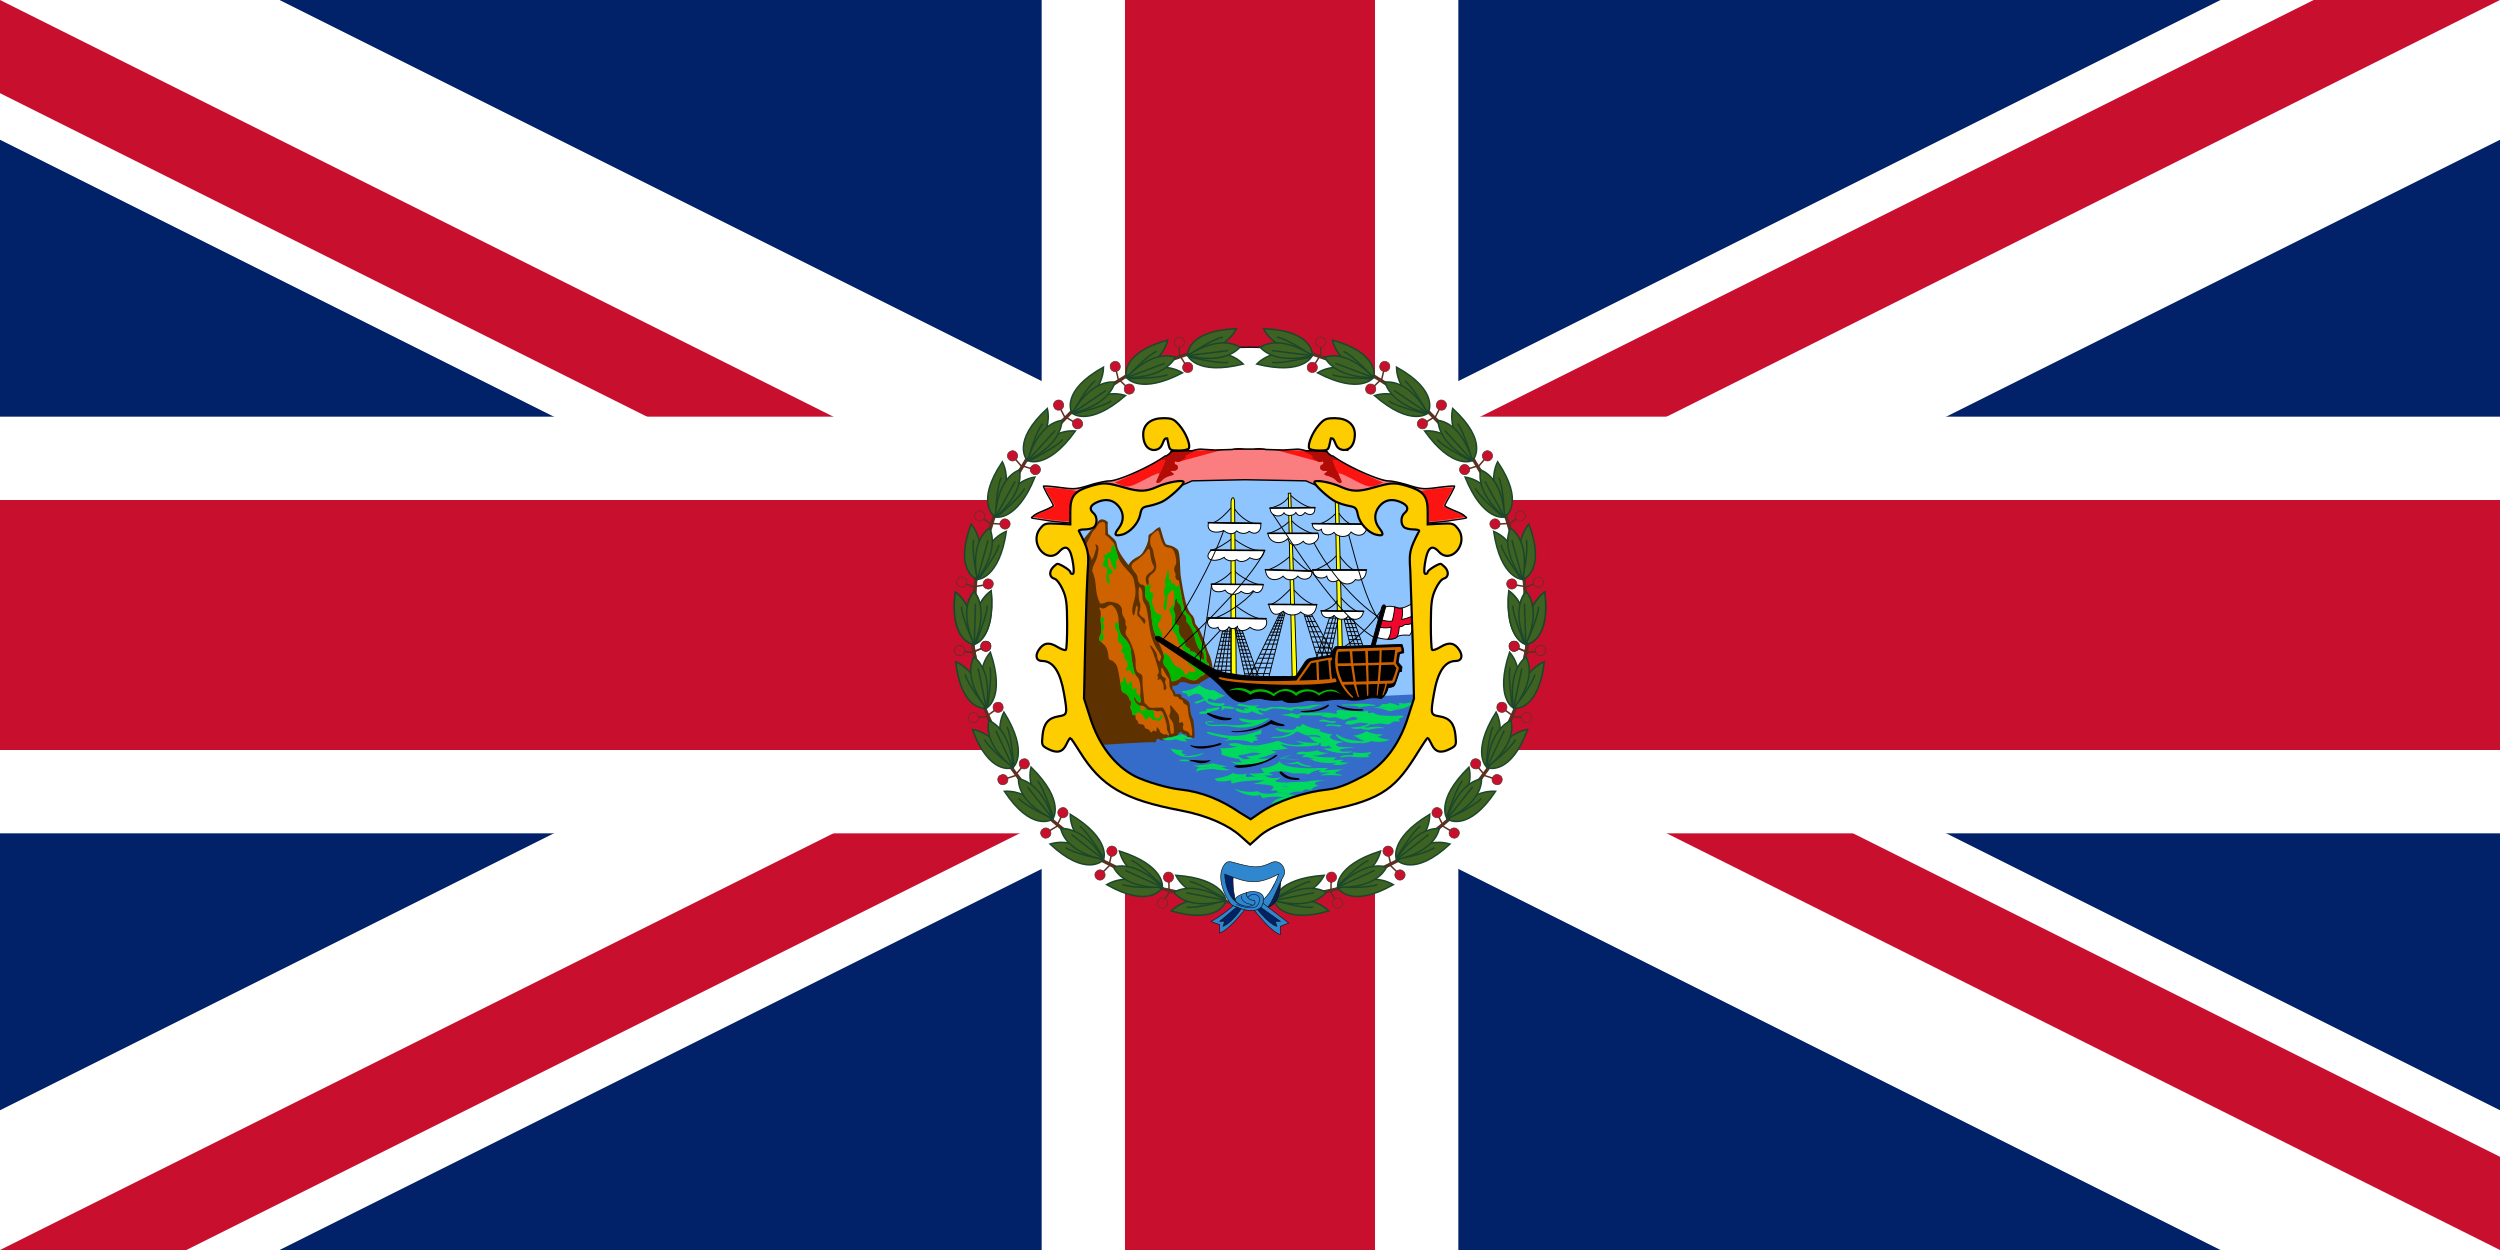 <svg xmlns="http://www.w3.org/2000/svg" width="1200px" height="600px" viewBox="0 0 1485 742.5" xmlns:xlink="http://www.w3.org/1999/xlink"><rect x="0" y="0" width="1485" height="742.5" fill="#333333" stroke="none"/><title>Flag of the Governor of Saint Helena (1874–1985)</title>
 <defs>
 <style type="text/css">
 <![CDATA[
 .str4 {stroke:#131516;stroke-width:0.4}
 .str5 {stroke:#012169;stroke-width:0.4;stroke-linecap:round}
 .str2 {stroke:#5c3021;stroke-width:0.4}
 .str0 {stroke:#131516;stroke-width:0.9}
 .str3 {stroke:#1a472b;stroke-width:0.9}
 .str6 {stroke:#5c3021;stroke-width:0.9}
 .fil6 {fill:none}
 .fil7 {fill:#2e87cf}
 .fil8 {fill:#012169}
 .fil5 {fill:#3d6221}
 .fil3 {fill:#5c3021}
 .fil4 {fill:#c8102e}
 .fil1 {fill:#f7e017}
 .fil2 {fill:white}
 ]]>
 </style>
 <clipPath id="t">
 <path d="M30,15 h30 v15 z v15 h-30 z h-30 v-15 z v-15 h30 z"/>
 </clipPath>
 </defs>
<g transform="scale(24.75)">
<path d="M0,0 v30 h60 v-30 z" fill="#012169"/>
<path d="M0,0 L60,30 M60,0 L0,30" stroke="#fff" stroke-width="6"/>
<path d="M0,0 L60,30 M60,0 L0,30" clip-path="url(#t)" stroke="#c8102e" stroke-width="4"/>
<path d="M30,0 v30 M0,15 h60" stroke="#fff" stroke-width="10"/>
<path d="M30,0 v30 M0,15 h60" stroke="#c8102e" stroke-width="6"/>
</g>
<g transform="translate(142.5,71.25)">
<circle class="fil2 str0" cx="600" cy="300" r="165"/>
<g id="3">
<g id="2">
<g id="list">
<polygon class="fil3" points="657,147 658,145 631,136 631,138"/>
<path class="fil6 str6" d="M636,149 L641,141"/>
<path class="fil6 str6" d="M642,133 L642,141"/>
<circle class="fil4 str2" cx="637" cy="147" r="3"/>
<circle class="fil4 str2" cx="642" cy="132" r="3"/>
<path class="fil5 str3" d="M608 124c29,1 29,15 29,15 0,0 -21,0 -29,-15z"/>
<path class="fil6 str3" d="M616 129c6,1 20,10 20,11"/>
<path class="fil5 str3" d="M604 145c28,7 33,-5 33,-5 0,0 -21,-7 -33,5z"/>
<path class="fil6 str3" d="M613 144c6,1 21,-3 23,-3"/>
<path class="fil5 str3" d="M637 140c0,0 -18,-13 -31,-5 10,11 31,5 31,5z"/>
<path class="fil6 str3" d="M637 140 L613,137"/>
</g>
<use xlink:href="#list" transform="rotate(13.5, 600, 300)"/>
<use xlink:href="#list" transform="rotate(27, 600, 300)"/>
<use xlink:href="#list" transform="rotate(40.5, 600, 300)"/>
<use xlink:href="#list" transform="rotate(54, 600, 300)"/>
<use xlink:href="#list" transform="rotate(67.5, 600, 300)"/>
<use xlink:href="#list" transform="rotate(81, 600, 300)"/>
</g>
<use xlink:href="#2" transform="rotate(81, 600, 300)"/>
</g>
<use xlink:href="#3" transform="scale(-1, 1) translate(-1200)"/>
<rect class="fil2" x="588" y="448" width="26" height="16"/>
<style><![CDATA[.P{fill:#00d860}]]></style><g transform="matrix(1.16 0 0 1.16 544.103 -258.046)"><g transform="matrix(3.728 0 0 3.828 -1221.704 -2081.119)"><path d="M363.24 650.89c2.02 30.65 2.07 36.64-22.46 43.7-21.9-8.68-26.05 1.34-24.02-42.89l23.24-3.64 23.24 2.83h0 0z" fill="#8fc5ff"/><path d="M340.92 695.54c16.42-2.72 26.03-12.8 22.84-16.95l-5.04.23c-.54-.03-21-2.09-23.43-2.98-2.11-.78-10.15.65-13.9 2-11.01 5.66 2.75 13.43 19.53 17.7h0 0z" fill="#366cc9"/><path d="M319.58 685.45c.33-.1 7.47-.49 7.72-.45.3.05.35.08.46-.24.1-.32.35-.24.54-.08s.67.08.86-.19.24-.24.44-.05c.19.19.27.13.46.08s.51-.27.67-.56c.17-.29.4-.4.54-.24s.27.24.46.22.24.17.22.4c-.03.24.08.3.54-.08.4.4.54.24.54-.19 0-.44-.1-2.02-.27-2.24s-.32-.84-.35-1.32c-.05-.91-.05-.96-1.16-1.53 0-.32-.08-.46-.86-.4.03-.1-.1-.44-.27-.57s-.19-.19-.1-.56c.32.03.67-.03.86-.3s.81-.22 1.18-.05.86.19 1.59.08c.27-.22.73-.46 1.21-.73s.62-.37.64-.76c.07-.96-.27-2.07-.54-2.58s-.35-1.16-.73-1.97c-.41-.88-.4-1.11-.86-1.65-.12-.15-.27-.27-.3-.56-.03-.3-.13-.7-.46-.99-.82-.75-1.13-3.15-1.45-4.93-.19-1.02-.05-3.42-.49-3.79-.73-.59-1.08-.49-1.56-.67-.35-.49-.51-1.45-.83-2.31-.51.08-.86.62-1.21.81s-.4.19-.4.67-.27 1.16-.76 1.91c-.49.76-1.3.54-1.97 1.67-1.48-1.8-1.51-2.31-1.62-2.83-.1-.51-.35-.62-1.18-1.35 0-.22-.1-1.08-.03-1.56-.62-.51-1.08-.44-1.38-.05-.3.37-.51.94-.97 1.16-.28.35-1.1 1.23-1.78 2.28.61 9.36-3.76 19.06 2.6 26.5h0 0 0z" fill="#5d3100"/><g fill="#cf6200"><path d="M318.09 659.08c.27.44.76 1.17.81 1.57.19-.39.34-.56.37-.81s.32-.71.22-.97-.19-.46.1-.27c.3.19.24.52.18.99-.18 1.32-.73 1.59-.81 2.48.8 1.88.21 2.55 1.07 4.37.13.08.5-.06.6-.03.46-.32.8-.21 1.44-.07.64.13.99.59.99.99s0 .51.13.76.4.62.35.89.05.42.13.56-.03.44-.1.62c-.07.19-.05.44.27.84s1.08 2.1 1.08 3.1.05 1.45.46 1.65c.4.19.54.35.49.78-.05.42.19 2.66.24 3.02.05.35.19.27.35.46s.27.4.81.4 1.06-.07 1.41-.02c.49.67.78 1.59.89 2.16s.1 1.34.29 1.34.37.03.32-.67-.1-.81-.35-1.16c-.24-.35-.37-.51-.24-.73s.17-.57.1-.84-.13-.67.32-.13l.73.86c.13.19.19.54.17.86-.03.32.02.46.22.29.19-.17.44.1.32.46s.03.57.35.67.46.19.54.44.35.35.35-.13-.19-1.51-.32-1.83-.24-1.03-.27-1.43-.1-.51-.3-.59-.35-.22-.37-.4c-.02-.19-.19-.26-.31-.26s-.23-.09-.3-.23-.13-.15-.27-.17c-.13-.02-.35.07-.41-.15s-.17-.53-.3-.7c-.13-.18-.26-.23-.27-.83-.01-.61-.03-.68-.22-.9s-.51-.78-.64-1.03c-.13-.24-.27-.49-.27.03 0 .51 0 .78.32.96.32.19.4.19.27.46s0 .46.05.64c.05.19.17.37 0 .56s-.32.13-.3-.17c.03-.3-.08-.64-.22-.89-.13-.24-.24-.4-.4-.27-.17.13-.3-.03-.19-.13s.08-.19 0-.27-.1-.17.03-.32c.13-.16.13-.24.05-.62-.08-.37-.67-2.26-.94-2.69-.27-.44-.24-.76.1-.32s.64.81.67 1.16.1.57.22.7.19.08.24-.22.27-.19-.1-.76-1.08-1.51-1.35-3.2-.37-2.83-.64-3.28c-.27-.46-.35-.57-.37-.99-.03-.44 0-.86-.19-1.18s-.32-.37-.35.1c-.03.49.03 1.56.17 1.75.13.19.05.67.03.94s-.45.54.44 1.08c.35.22.3.51.24.7-.05.19-.1.17-.3-.13-.19-.3-.37-.54-.57-.7-.2-.17-.22-.27-.19-.64s.1-.64 0-.78c-.1-.13-.17-.03-.22.19s-.1.81-.22.97-.17.05-.24-.3.03-.89.22-1.51.3-1.26.13-2.07-.08-1.05-.7-1.72-1.32-1.32-1.62-2.16-.35-1.56-.67-1.94-.78-.86-1.08-.99V656c0-.3-.13-.49-.49-.44-.35.05-.57.35-.78.76-.22.4-.37.22-.67.91-.31.7-.73 1.09-.73 1.85h0 0 0z"/><path d="M320.02 666.97c.22.13.42.23.75.06.32-.17.7-.63 1.14-.17s.67 1.21.67 1.8 0 1.7.67 2.31c.67.62 1.03 1.26 1.05 2.07.03.81.32 2.04.4 2.37.08.32.27.69.49.91s.37.84.4 1.48-.08 1.11 0 1.43 0 .59-.24.44c-.24-.16-.3-.24-.44-.51s-.3-.22-.17.19c.13.4.54.78.89.78s.46.05.67.27c.22.22.24.32.62.32s.44 0 .78.1.35.05.54 0 .37.1.51.46c.13.35.46 1.32.46 1.59s0 .54.19.81.13.54-.08.37c-.22-.17-.22-.1-.37-.08-.16.02-.27-.05-.49-.19-.22-.13-.08-.1-.3-.44-.22-.33-.35-.44-.35-.19s-.03.54-.19.4c-.16-.13-.24-.13-.37 0s-.19.24-.35-.03c-.17-.27-.35-.27-.51-.32s-.17-.05-.24-.3c-.08-.24-.32-.3-.54-.3s-.32-.1-.35-.27-.17-.27-.27-.35-.05-.27-.08-.46-.19-.1-.3-.17c-.11-.06-.19-.03-.19-.3s-.1-.35-.19-.54c-.08-.19 0-.37.05-.59.06-.19.01-.4-.13-.54-.17-.19-.03-.37-.46-.76-.42-.38-.64-.05-.78-.94-.13-.89-.4-2.71-.64-3.02-.24-.3-.4-.51-.64-.59s-.4-.03-.44-.54c-.03-.51-.19-1.16-.51-1.48l-.62-.57c-.17-.13-.22-.37 0-.83s.13-1.08.1-1.38c-.03-.29-.1-.67-.05-.99s.03-.73-.05-.94c-.07-.19-.17-.21-.04-.37h0 0 0zm6.49-7.65a6.03 6.03 0 0 1-1.25 1.22c-.49.36-1.15.64-.79 1.25s.64.68.71 1.15.18.86.54.97c.36.1.5.03.5.79s0 1.05.32 1.33c.32.29.29.57.44 1.25s.15 2.16.57 3.16 1.4 2.91 1.3 3.31-.25.68.18 1.15c.44.47.71 1.15.76 1.54.03.39.1.54.54.39s.64-.29.79-.47.44-.15.83.07 1.01.44 1.37.22.54-.54.86-.54c.5-.36.68-1.12.79-1.33.1-.22.04-.22-.18-.44s-.1-.57-.15-.93c-.03-.36-.18-.9-.61-1.69s-.68-1.76-.96-2.01c-.29-.25-.44-.86-.47-1.15s-.36-.54-.57-.76c-.22-.22-.44-.54-.68-1.79l-.44-2.37c0-.22-.04-.25-.25-.32s-.32-.44-.25-.61c.07-.18-.07-.36-.15-.57s0-.61.15-.83.1-.83-.04-1.33c-.15-.5-.29-.93-.86-1s-.68-.22-.9-.68c-.22-.47-.44-1.3-.5-1.47-.07-.18-.18-.22-.61.15s-.57.48-.57 1.15c-.02.29.05.58.22.83.15.25.18.32.29 1.01.11.68.71 1.76-.07 2.37-.79.61-.68.76-.64 1.18.03.44-.22.71-.36.1-.15-.61 0-.96.44-1.25s.83-.64.54-1.05c-.29-.39-.39-1.33-.44-1.76-.07-.43-.14-.58-.4-.24h0z"/></g><path d="M320.12 668.46c-.02.29.04.61.07.87.03.3.1.91-.1 1.38-.22.46-.17.69 0 .83.01.01.02.01.02.02.44-.15.5-.63.37-.87-.12-.25-.09-.56.05-.81s.15-.39.02-.57c-.12-.18-.12-.18.02-.68.13-.45-.19-.45-.45-.17h0 0zm4.59 6.97c-.08-.32-.37-1.56-.4-2.37s-.37-1.45-1.05-2.07c-.53-.49-.64-1.26-.66-1.86-.39-.24-.56-.13-.53.32.03.49.52.71.45 1.42-.07.7-.07.52.27.86s.47.66.29.81-.2.39.05.49.27.36.24.61c-.04.25.2.3.34.49.15.18.17.61.02.86s-.17.64.09.44c.25-.22.36-.02.56.32.18.29.31.21.5.11-.09-.16-.14-.31-.17-.43h0 0zm3.5 6.27c-.17.32-.35.22-.51.05s-.35-.17-.27-.46.05-.35-.17-.51c-.02-.02-.05-.03-.07-.05h-.25c-.37 0-.4-.1-.62-.32l-.13-.12v.2c0 .3 0 .24-.3.32s-.24-.3-.3-.54c-.01-.06-.03-.1-.05-.15-.32-.06-.66-.4-.79-.77-.13-.4.03-.46.17-.19s.19.35.44.51.32-.1.24-.44c-.02-.1-.03-.23-.03-.35-.06-.1-.13-.19-.24-.24-.44-.19-.3-.24-.27-.59s-.05-.35-.32-.17c-.27.19-.3-.03-.3-.56 0-.54-.35-.54-.44-.17-.08.37-.22.13-.37-.4-.16-.54-.37-.67-.4-.17-.02.44-.15.54-.42.3l.12.84c.13.89.35.56.78.94s.3.57.46.76c.15.13.2.35.13.54-.05.22-.13.4-.05.59s.19.27.19.54.08.24.19.3c.07.03.16.01.22.04.07-.09.13-.21.22-.28.32-.32.81.03.97.44s.35.51.59.19.17-.27.44.03.37.24.37.24.27-.1.46.05.3.13.64-.37c.34-.52-.16-.36-.33-.03h0 0 0zm.96-14.78c.1-.79.03-1.57.36-1.86.32-.29.71-.86.68.36s-.07 1.15-.32 1.44-.47.36-.22.83.29.5.25 1.22c-.03.71-.03 1.01.25 1.37.29.36.36.39.44.79.07.39.32.93.64 1.22s.68 1.11.71 1.69c.04.57.54.71 1.01 1.11.47.39-.1.68-.47.5-.36-.18-.22 0-.44.25s-.29.29-.47-.15-.79-.71-1.08-.83c-.29-.11-.54-.57-.79-1.05-.22-.4-.64-.69-1.04-.73.1.3.17.54.13.65-.1.39-.25.68.18 1.15.44.47.71 1.15.76 1.54.03.39.1.54.54.39s.64-.29.79-.47.44-.15.83.07 1.01.44 1.37.22.54-.54.86-.54c.5-.36.68-1.12.79-1.33.1-.22.04-.22-.18-.44s-.1-.57-.15-.93c-.03-.36-.18-.9-.61-1.69s-.68-1.76-.96-2.01c-.29-.25-.44-.86-.47-1.15s-.36-.54-.57-.76c-.22-.22-.44-.54-.68-1.79l-.4-2.13c-.26.41-.44.51-.53.23-.1-.32-.25-.5-.39-.29-.15.22-.18-.18-.18-.36s-.03-.22-.22-.22c-.18 0-.03-.29-.1-.83s-.18-.61-.25.03-.44 1.04-.29 1.18.07.44-.07.86c-.15.42-.07.68.04.96s-.07.83-.15 1.3c-.06.52.29.99.4.2h0 0 0zm-6.57-6.45c-.27.02-.45.25-.3 1.07.09.51-.29.39-.44.15-.15-.25-.25-.79-.54-1.25s-.15.32-.18.76c-.04.44.25.44.5.79.25.36.03.51-.25.51s-.15.57-.07.96c.07.39-.07.47-.29.15s-.07-.83-.03-1.44c.03-.61.07-.47-.32-.61-.39-.15-.32-.22-.18-.57.15-.36.29-.54.1-.71-.18-.18-.15-.29.15-.32.29-.03.18-.25.44-.32.25-.07.36.03.39-.42.03-.39.16-.63.46-.51l.56 1.76h0 0 0zm3.62 4.22c0 .76 0 1.05.32 1.33.32.29.29.57.44 1.25s.15 2.16.57 3.16l.49 1.08c.22-.19.39-.42.52-.68.1-.25-.22-.76-.47-1.18-.25-.44.04-.57.29-1.12.25-.54-.03-.57-.44-.71-.39-.15-.39-.5-.61-1.08s-.18-.83-.03-1.15.03-.57-.25-.64c-.29-.07-.22-.29-.1-.64.1-.36.18-.44-.25-.32-.33.08-.4.15-.5.26a4.17 4.17 0 0 1 .02.44h0 0z" fill="#00b800"/><path d="M330.35 666.21c-.04.44-.04.64-.15.79-.1.15-.03.36.07.57a1.23 1.23 0 0 1 .07.9c-.1.4.07.71.29.83.22.11.32 0 .25.5s.22 1.05.47 1.25c.25.22.44.57.39.79-.03.22.18.44.44.54.25.1.22.15.22.29 0 .15.1.15.39.22s.5.25.83.64.79.61.71.18c-.07-.44 0-.71-.44-.93s-.76-1.25-.93-1.98c-.18-.71-.76-1.69-1.08-1.86-.04-.51.04-.76-.29-1.01-.32-.25-.44-.57-.44-.83 0-.25-.18-.57-.32-.64-.15-.07-.22-.25-.22-.47.03-.22-.22-.18-.26.22h0 0 0z" fill="#5d3100"/><g stroke="#000" stroke-width=".13"><path d="M338.74 675.97l-.22-23.03c0-.94-.49-.76-.49 0v22.92l.71.11zm7.49-24.27l.84 24.31-.15.2-.49.01-.53-24.51.33-.01h0 0zm7.08 20.53l-.5-19.58c-.02-.76-.47-.62-.46.03l.37 19.57.59-.02h0 0 0z" fill="#ff0"/><g fill="#fff"><path d="M342.1 655.74l-7.16-.1c-.4 1.45 1.4 1.43 2.07 1.05.78.59 1.38.54 1.8.05.62.51 1.4.37 1.72.05.87.65 1.76 0 1.57-1.05zm.54 3.61l-7.33-.03c-1.26 1.21.37 1.8 1.78.96.19.4 1.05.64 1.72.32.62.49 1.4.13 1.8-.27.77.36 1.65.47 2.03-.98h0 0zm-.21 4.58l-7.06-.05c-.13 1.26 1.3 1.11 1.85.78.54.83 1.72.64 2.19.17.67.46 1.3.35 1.64-.08.78.66 1.43-.2 1.38-.82h0 0 0zm.35 4.58l-7.88-.13c-.44 1.35.78 1.59 1.35 1.26.19.78 1.24.51 1.5-.05.4.4.91.19 1.16-.08.1.73 1.03.76 1.72.13 1.42.99 2.77-.17 2.15-1.13h0 0zm7-1.89l-6.57-.05c.3 1.35.94 1.7 1.99.91.78.81 2.07.51 2.39.1 1.44 1.16 2.21-.18 2.19-.96zm-.67-4.5l-6.35-.19c.1 1.62 1.64 1.56 2.42.86.59.76 1.64.54 2.02 0 .8.81 2.12.33 1.91-.67zm.83-5.06h-6.84c.08 1.13 1.59 1.78 2.75.7.32 1.3 1.56.89 2.1.37.77 1 2.58-.13 1.99-1.07zm-.41-3.44l-6.11.08c-.1.99 1.35 1.43 1.89.62.3.51 1.32.46 1.62-.03.49.76 1.08.24 1.26 0 .7.51 1.46.27 1.34-.67h0 0z"/><path d="M356.69 655.84l-7.49-.08c-.03.78.78 1.11 1.26.78 0 .76 1.05.99 1.72.4.46.64 1.8.84 2.34-.05 1.13.92 2.31.28 2.17-1.05zm-.1 6.15l-7.33-.03c.05 1.03 1.24 1.38 1.92.83.17.86 1.08.91 1.62.49.64.73 1.72.78 2.31-.03.89.32 1.56-.43 1.48-1.26h0 0 0zm-.37 5.52l-5.79-.08c0 1.03 1.21 1.16 1.75.62.57.67 1.43.67 1.92.13.77.68 1.95.48 2.12-.67h0 0z"/></g><path d="M346.92 676.2c-3.12.05-6.3.05-8.45-.27s-2.83-.62-4.31-1.51l-5.87-3.47c-.48-.28-.99.07-.32.51l5.84 3.82c1.56 1.03 2.57 1.93 3.52 3.02 1.24 1.4 2.16 1.43 2.71 1.21s1.45-.51 2.34-.3c.89.22 2.07.24 2.69.13.57.51 1.85.4 2.58.24.73-.17 1.26-.24 1.77-.13.51.1 1.3.03 1.8-.05s1.85-.22 2.8-.08c.94.13 1.92.05 2.53-.13.62-.19 1.75-.13 2.12-.03.54-.4.81-.91.94-1.45.63-.08.84-.16.98-.53l.58-1.63h.26l.08-.61-.53-.61.19-1.16.57-.13c.03-.35-.13-.89-.24-1.11l-9.1.3a2.22 2.22 0 0 0-.62 1.13l-2.69.42c-.38.07-.59.11-.89.51l-1.28 1.91h0 0 0z"/><path d="M357.82 672.09l1.4-5.01c.13-.49-.34-.67-.51-.05l-1.43 5.09.54-.03h0 0 0z"/><path d="M363.07 666.4c-1.15.59-1.7.82-2.22.62-.49-.19-1.19-.29-1.61-.08 0 .04-.01.09-.02.15l-1.09 3.91c.85.3 2.31.34 2.65-.03.35-.37 1.31-.3 1.79-.27.31-.4.44-.9.35-1.14s-.05-.67.07-1.01.29-1.44.08-2.15h0 0z" fill="#fff"/><g fill="none"><path d="M337.02 656.68c-1.26 3.66-5.66 11.87-8.3 14.52m2.03 1.2c3-2.32 10.61-9.87 11.89-13.04"/><path d="M335.37 663.87c-.35 2.78-1.15 7.72-1.59 10.33"/><path d="M336.55 670.05l-3.55 3.68m13.19-9.21c-.86.83-1.84 1.8-2.7 2.05m3.18-1.92c.76.81 1.83 1.72 2.72 1.96m-3.31-6.42c-.78.67-1.94 1.46-2.98 1.76m3.43-1.61c.67.57 1.39 1.39 2.25 1.77m-5.52-5.05c.83-.24 2.07-.89 2.72-1.56m.37-.13c.73.83 2.13 1.51 2.83 1.7m-5.76-3.38c.86-.19 1.93-.64 2.5-1.45m.32-.22c.73.62 2 1.51 2.84 1.6m3.3.82c-.47.49-1.62 1.36-2.34 1.35m2.82-1.4c.34.54 1.18 1.37 1.67 1.43m-4.97 6.14c.94-.32 2.26-1.1 2.92-1.89m.52.06c.28.5 1.33 1.63 1.92 1.85m-4.24 5.45c.44-.09 1.61-.67 1.93-1.37m.53-.37c.45.55 1.53 1.56 2.21 1.8m-19.49.89c1.32-.41 3.99-2.04 5.3-3.57"/><path d="M338.64 666.75c1.11.78 2.38 1.56 3.37 1.74m-6.39-4.62c.73-.31 1.68-.84 2.42-1.61m.55-.1c.3.41 2.48 1.75 3.4 1.76m-3.96-6.06c-.57.46-1.93 1.27-2.58 1.45m3.1-1.41c.76.53 2.25 1.45 3.26 1.45m-3.78-5.69c-.6.68-1.63 1.74-2.48 1.99m2.98-1.84c.47.76 1.73 1.77 2.56 1.91m8.33 2.62c1.89 3.48 5.39 7.74 8.93 9.97m-14.59-13.82c2.87 4.12 8.5 13.16 13.85 16.48"/><path d="M358.6 667.45c-.86 1.2-2.41 3.07-4.97 4.78"/><path d="M358.28 668.59c-1.8-2.88-2.74-6.53-4.08-11.31m-14.64 12.8l2.22 6.11m-2.64-6.25l1.97 6.24m-2.38-6.53l1.82 6.49m-2.01-6.39l1.41 6.35"/><path d="M339.9 675.86h1.76m-.24-.66h-1.66m1.47-.51h-1.61m1.43-.52h-1.53m1.33-.56h-1.45m-.11-.49h1.38m-1.49-.46h1.31m-1.41-.5h1.24m-1.34-.44h1.17m-1.28-.46h1.12m-1.21-.42h1.06m-1.17-.4h1.03m-1.08-.33h.95m-2.69.01l-1.25 5.11m1.63-5.2l-1.08 5.4m1.37-5.6l-.87 5.75m1.23-5.86l-.63 6.01"/><path d="M338.03 675.39h-1.99m1.99-.56h-2.31m2.31-.56h-2.18m2.18-.54H336m2.03-.55h-1.91m1.91-.61h-1.75m1.75-.53h-1.63m1.63-.54h-1.49m1.49-.52h-1.37m1.37-.45h-1.25m1.25-.37h-1.16m1.16 5.7v-6.09m6.71-2.01l-4.18 8.37m4.43-8.51l-3.55 8.55m3.81-8.64l-2.82 8.68m3.01-8.53l-2.2 8.54"/><path d="M343.34 675.83h-2.62m2.82-.77h-2.45m2.58-.62h-2.25m2.46-.67h-2.12m2.22-.54h-1.97m2.17-.62h-1.85m2.03-.73h-1.68m1.82-.55h-1.54m1.7-.63h-1.4m1.51-.42h-1.3m1.41-.41h-1.18m1.28-.41h-1.09m1.19-.36h-1.01m1.1-.37h-.92m1.01-.37h-.83m.92-.34h-.75m3.46-.13l1.82 5.78m-1.47-5.65l2.22 5.54m-1.91-5.53l2.6 5.43m.63-.47l-2.86-5.07"/><path d="M351.95 672.98h-2.27m1.87-.68h-2.09m1.71-.69h-1.92m1.53-.69h-1.75m1.36-.68h-1.59m1.2-.69h-1.41m1.03-.68h-1.23m.83-.7h-1.07"/><path d="M351.57 668.34l-1.79 5.36m2.33-5.6l-1.66 5.49m.77-.12l1.21-5.17m.31.17l-1.03 4.92"/><path d="M349.99 673.09h1.79m-1.56-.68h1.71m-1.5-.66h1.63m-1.4-.66h1.54m-1.32-.68h1.46m-1.23-.66h1.38m-1.16-.66h1.3m-1.08-.68h1.07m.94.12l.88 3.68m-.56-3.86l1.21 3.83m-.79-3.84l1.32 3.83m-.78-3.62l1.33 3.61"/><path d="M356.05 671.83h-1.7m1.49-.54h-1.62m1.43-.54h-1.54m1.34-.53h-1.48m1.28-.54h-1.41m1.21-.54h-1.33m1.13-.54h-1.26"/></g></g><g fill="#cf6200"><path d="M352.43 676.96c-4.28.74-13.61.22-15.66-.3-.7-.18-.51-.44.08-.3 2.36.54 7.39.54 10.16.4.54-.71 1.39-1.93 1.64-2.26s.37-.36.9-.46l2.33-.39a3.64 3.64 0 0 1 .01.32c-.07.05-.13.15-.19.18 0 .55.1 1.9.22 2.38.1-.01.24-.05.31-.07.2-.04.39.45.2.5h0 0z"/><path d="M359.44 677.17l.57-.01c.24-.01.45-.17.53-.39l.56-1.68-.44-.65.23-1.41.55-.21c.03-.12-.02-.45-.13-.56l-8.37.28c-.24 0-.35-.01-.45.34-.51 1.91.2 4.59 2.12 6.13.13.1.3.02.08-.19a7.11 7.11 0 0 1-1.16-1.5l1.37-.03c.11.46.46 1.41.52 1.57.06.17.24.19.16-.05-.19-.57-.28-1.21-.36-1.52l1.41-.02.08 1.39c.01.19.18.21.18-.01l.01-1.4 1.25-.03-.1 1.38c-.03.22.08.32.13.01l.19-1.4.86-.03c-.02.29-.29 1.16-.37 1.39s.05.24.15.02c.11-.24.41-1.11.43-1.42h0 0z"/></g><path d="M353.34 676.94c-.15-.3-.6-1.35-.64-2.11l1.83-.03.34 2.11-1.53.03h0 0zm1.51-2.16l.32 2.13 1.48-.04-.09-2.13-1.71.04zm-2.09-1.87c-.07.38-.08 1.21-.07 1.56l1.79-.03-.15-1.59-1.57.06h0 0 0zm1.92-.05l.12 1.59 1.74-.04-.08-1.6-1.78.05h0 0zm2.15-.06l.05 1.6 1.51-.04.05-1.61-1.61.05h0 0zm1.9-.08l-.05 1.62 1.66-.05c.07-.35.21-1.25.24-1.63l-1.85.06h0 0zm1.67 1.92l-1.74.05-.18 2.12 1.68-.05c.17-.32.51-1.34.59-1.65-.11-.17-.2-.28-.35-.47h0 0zm-3.52.09l.05 2.12 1.25-.03.17-2.13-1.47.04h0 0zm-7.14-.41l-.7.12c-.32.52-1.52 2.13-1.67 2.32l2.46-.08-.09-2.36h0 0zm.31-.06l.08 2.41 1.48-.1-.23-2.56-1.33.25h0 0z"/><g stroke="#000" stroke-width=".13"><path d="M342.82 668.44c.09 0 .1.08 0 .08l-7.96-.09c-.1 0-.09-.08 0-.08l7.96.09zm6.25-6.37c.09 0 .1.08 0 .08l-6.3-.18c-.1 0-.09-.08 0-.08l6.3.18zm-6.66 1.81c.09 0 .1.08 0 .08l-7.06-.05c-.1 0-.09-.08 0-.08l7.06.05zm.22-4.56c.09 0 .1.08 0 .08l-7.38-.04c-.1 0-.09-.08 0-.08l7.38.04zm-.52-3.62c.09 0 .1.08 0 .08l-7.17-.1c-.1 0-.09-.08 0-.08l7.17.1z"/><path d="M349.54 653.59c.09 0 .11.08 0 .08l-6.15.06c-.1 0-.09-.08 0-.08l6.15-.06z" fill="#fff"/><path d="M349.92 657.03c.09 0 .1.08 0 .08h-6.8c-.1 0-.09-.08 0-.08h6.8zm6.68 4.9c.09 0 .1.08 0 .08h-7.33c-.1 0-.09-.08 0-.08h7.33zm.09-6.13c.09 0 .1.08 0 .08l-7.49-.07c-.1 0-.09-.08 0-.08l7.49.07zm-6.91 10.77c.09 0 .1.08 0 .08l-6.59-.04c-.1 0-.09-.08 0-.08l6.59.04zm6.44.89c.09 0 .1.08 0 .08l-5.79-.07c-.1 0-.09-.08 0-.08l5.79.07z"/><path d="M361.44 668.57c.17-.36.19-1.19.09-1.51-.25.05-.47.04-.67-.04l-.35-.11c-.02.41-.18 1.48-.36 1.89-.32.09-.98-.02-1.36-.13l-.27.97c.5.1 1.01.09 1.5-.01-.04.62-.11 1.19-.46 1.59.55.01 1.05-.07 1.22-.26l.05-.05c.25-.42.26-.97.32-1.35.19.01.44-.04.54-.15.12-.11.29-.17.46-.15.16.01.4-.02.73-.15a1.98 1.98 0 0 1 .11-.58c.03-.09.07-.26.1-.46-.39.19-1.28.51-1.65.5h0 0 0z" fill="#ef072d"/></g><path d="M337.71 678.11c.84-.54 2.26-.42 2.99.1.86-.49 2.42-.35 3.15.3 1.11-.76 2.05-.86 3.12-.13.84-.59 2.12-.64 3.13.05.96-.46 2.05-.83 2.98.17-.57-.4-1.77-.76-2.98.19-.94-.94-2.58-.59-3.13.05-.7-.84-2.19-.97-3.07.05-.96-.81-2.42-.84-3.2-.22-.62-.48-1.53-.88-2.99-.56h0 0 0z" fill="#00b800"/><path d="M333.67 677.36c.4.28 1.12.76 2.05.68a4.93 4.93 0 0 0 1.49.75c-.62.26-1.3.48-1.47.67-.28-.27-.64-.23-.74-.36-.27.22-.23.35-.05.46s1.53.34 1.88.24c.34-.1.42.19.15.28-.73.26-2.14.01-2.62-.77-.49-.78-.9-1.08-2.22-.36-.15-.37-.15-.48-.4-.48s-.73-.34-.36-.32 1.42-.14 2.29-.79h0z" class="P"/></g><path d="M2.9 539.33c2.59-.18 9.63-1.88 10.38-2.41 1.73.98 4.77 2.32 6.06 2.32-2.49.45-4.11.18-4.77-.18.32.62 1.19 1.61 1.73 1.7-2.38-.09-5.09-.54-5.95-1.25-2.04.71-5.5.89-7.45-.18z" class="P"/><g transform="matrix(4.262 0 0 3.623 -1415.958 -1944.471)"><path d="M333.98 686.95c.23.07 1.38.26 1.52.26-.37.32-.05.63.58.58-.31.04-.64.16-.41.21.55.1 2.05-.3 2.34-.46-.52.64-3.01 1.25-4.03-.59h0zm1.02 1.64c.31-.17 1.08-.1 1.44.07-.4.14-1.19.14-1.44-.07z" class="P"/><path d="M336.16 688.57c.55-.09 2.11.28 2.66-.05-.19.5-1.17.57-1.51.46-.33-.1-.66-.24-.89-.23.14-.08-.07-.09-.26-.18h0 0z"/><g class="P"><path d="M336.72 689.33c.41.06 1.92-.12 2.37-.3.49.17 1.44.41 1.66.39-.46.28-1.34.12-1.62 0-.8.28-1.46.35-2.41-.09h0 0 0z"/><path d="M337.44 689.58c.6.13 1.11.04 1.7-.16.19.08.61.18 1.03.16.27.16.63.37.98.39-.36.15-1.7 0-1.97-.15-.67.01-1.83.17-2.11.39-.02-.18.1-.44.37-.63z"/></g><path d="M336.72 686.55c.47.16 2.16.08 3.02-.32.34-.16.55.1.17.24-1.4.49-2.51.67-3.32.24-.31-.17-.34-.33.13-.16h0 0z"/><path d="M344.99 684.26c-2.07.96-3.45 1.26-6.33.37-.27-.08-.46 0-.17.19.3.19 1.89.62 2.26.64s.24.21.01.27-.3.23.01.1 2.04-.17 2.75.21c.31.17.39.13.36.01s.13-.21.36-.23.36-.1.19-.18c-.18-.07-.21-.1-.07-.18.13-.07.15-.13-.05-.18-.2-.04-.34-.09-.15-.19.19-.09.47-.17.68-.19.09-.13 0-.51.15-.64h0 0 0z" class="P"/><path d="M341.55 684.49c1.18.08 3.37-.46 4.53-1.59.4.24.96.51 1.26.56s.57.32.1.32a4.13 4.13 0 0 1-1.4-.32c-1.53.94-3.34 1.25-4.48 1.16-.31-.01-.39-.15-.01-.13h0 0 0z"/><path d="M338.37 679.77c-.23.05-.86.4-1.09.44-.23.03-.63.35-.22.36s.95-.45 1.25-.49c.31-.04.33-.37.06-.31zm1.31 1.36l-1.04.18c-.19-.01-.37.04-.36.18.01.13.07.22-.22.19s-.53.08-.59.17c-.06.08-.12.17.17.19s.44.05.76-.09.63-.37.98-.39c.34-.04.69-.5.3-.43h0 0z" class="P"/><path d="M338.7 681.97c.29.19 1.75.68 2.28.64s.42.21.03.3c-.82.18-1.82-.19-2.51-.73-.34-.27-.03-.36.2-.21h0 0 0z"/><g class="P"><path d="M345.6 682.68c-1.12.35-2.25.23-2.7.1-.46-.12-.88-.15-.57.15.31.29 1.31.5 1.88.35-2.01.46-2.53.41-3.03.34-.5-.08-1.43-.06-1.83-.03-.3.03-.7-.01-.88-.12s-.23-.31.3-.26.59-.05.13-.12-1.09.12-.47.51c.62.38 1.98-.03 2.84.22.86.24 2.69.41 4.42-.98.09-.08.24-.27-.09-.16h0zm-5.47-1.65c.04.13.04.28 0 .37s-.04.22.13.08.28-.3.46-.21.62.08.82.05c.21-.03.27-.07-.02-.19-.3-.12-.59-.17-.76-.15-.17.01-.34-.02-.5-.08-.13-.03-.17 0-.13.13h0 0zm2.87.53c-.23.01-.63-.13-.85-.23-.22-.09-.53-.1-.3.21s1.22.49 1.57.34.21-.31.55-.09c.35.22.71.36.97.36s.35 0 .07-.17-.41-.21-.45-.34c-.03-.13-.07-.22.19-.13.26.08.55.23.76.12.21-.1.58-.35.91-.35l.08-.21c-.49-.04-.8.1-.93.17-.13.06-.37.08-.63.04s-.59-.07-.67-.13-.08-.12.13-.17c.22-.04.28-.19-.01-.13-.29.05-1.09.03-1.5-.1s-.59-.15-.77-.08-.15.26.1.27.84.07 1.04.26.18.21-.05.1-.64-.05-.21.26h0 0 0z"/><path d="M346.51 681.08l-.08.21c.5-.01 1.71.1 2.1.35.37-.3.31-.39.58-.34s.6.15.76.07c.12-.06.28-.08.41-.04.16.03.51-.04.71-.17.21-.12.62-.28.86-.28s.54-.05.09-.12-1.12.07-1.35.15-.91.13-1.32.13c-.4 0-.95.21-1.41.08-.43-.13-1.08-.04-1.35-.04h0 0z"/></g><path d="M352.75 680.84c-.81.59-1.77.73-2.93.81-.34.02-.24.11.05.15 1.21.12 2.61-.32 3.07-.81.13-.15.11-.38-.19-.15z"/><g class="P"><path d="M347.24 682.2c.35.01 1.56.32 1.95.46.3-.03.37-.09.32-.21-.05-.11-.09-.23.45-.21.54.03 1.77.01 2.01.01.19-.08.6-.4.8-.41l-2.76.1c-.25-.03-.39 0-.55.09s-.26.13-.46.05-.57-.19-.77-.07c-.2.15-.63.05-.99.19h0 0 0z"/><path d="M351.96 682.28c.19-.08.6-.4.8-.41.35-.03.76.12.94.15s.39-.01.26-.17-.01-.4.54-.34c.55.07.83.17 1.38.1.55-.06.78.35 1.8-.05-.08.4.1.44.3.35s.4-.05.73.19c.32.24 2.29.27 2.75.19s.69.17.35.27c-.35.1-.44.27-.35.37s.16.24-.27.19c-.44-.05-.51.08-.73.24s-.27.22-.86.1c-.59-.1-.69-.03-1.03.03-.24.06-.5.05-.73-.05-.32-.1-1.03-.22-1.45-.08s-.76.27-1.13.17-.4-.05-.17-.3.3-.22.76-.27.81-.19.49-.37c-.32-.19-.44-.17-.86.05s-.64.35-1.13.08-.73-.22-1.05-.13c-.31.06-.87-.12-1.34-.31h0 0 0zm1.62.81c-.62.09-.79-.31-1.43-.23-.22.03-.58.29-.08.26.5-.04 1.04.23 1.52.19.49-.05.28-.27-.01-.22h0zm-.71.46c.32-.11.99.1 1.27.05s.55.12.26.22c-.29.09-1.02-.18-1.34-.08s-.63-.02-.19-.19zm-6.44 1.74c.45.01 2.05-.05 2.68-1.4.05-.1.09-.15.3-.01.21.13.94.58 2.33.7.39.03.81.23.03.18s-2.02-.27-2.43-.53c-.7 1.11-1.96 1.23-2.89 1.21-.58-.01-.44-.17-.02-.15h0 0z"/><path d="M349.89 683.46c-.22.3-.95.81-1.3.84-.33.03-1.35-.07-1.61-.17-.26-.09-.57-.07-.21.19s1.26.44 1.63.35c.36-.08.78-.21 1.07-.03s.81.51 1.12.45.94-.06 1.15.03.55.37.03.22c-.52-.16-.95-.03-1.2-.13.27.37.88.98 1.4.98.12 0 .21.22-.05.34.26.12.85.22 1.16-.07-.08.1-.04.18.09.24s.3.17.05.19-.8.09-.95.03c.53.33 1.89.87 3.27.6.27-.05.4-.17-.03-.15-.89.03-.94.01-1.11-.08s-.13-.18.12-.26c.26-.08.9-.18 1.17-.18s.54-.1-.01-.1-1.22 0-1.49-.09-.47-.22-.19-.4c.28-.19.58-.13.71-.31-.89-.01-1.98-.49-1.38-.91.15-.1.09-.1-.13-.13a5.13 5.13 0 0 1-1.18-.37c-.28-.16-.09-.3.13-.34-.51.07-1.55-.21-2.26-.74h0 0 0z"/><path d="M357.8 683.43c-.49.36-1.4.51-1.79.51s-.45.13-.13.18.64.08.78.04a.46.46 0 0 1 .41.04 1.63 1.63 0 0 0 1.02.03 5.3 5.3 0 0 1 1.25-.17c.26.01.54.03.03-.12s-1.35-.04-1.54.01c-.2.05-.76.01-.46-.08a1.94 1.94 0 0 0 .7-.36c-.13-.02-.19-.05-.27-.08h0 0 0zm-.26 1.05c-.41.31-1.03.6-1.64.63.57.21 1.04.78 1.4.76-.18.1-.39.27-.62.3.35.09.94-.01 1.43-.28.81.23 1.85.08 2.21-.22-.53 0-1.16-.19-1.44-.44.26 0 .5-.17.62-.31-.61.11-1.65-.18-1.96-.44h0 0 0z"/><path d="M356.68 686.16c.23-.03.45-.19.62-.3-.45.15-2.38-.17-2.96-.67-.58-.51-.58-.12-.18.24s1.12.92 2.52.73h0zm1.43 1.25c-.24.13-1.4.22-1.77.13-.37-.08-.54-.04-.45.1.09.15.13.28-.18.24s-.86.03-1.09.1c-.23.08-.51.28-.03.21.49-.08.93-.18 1.3-.08.36.09 1.66.12 1.92.01s.08-.1-.04-.1-.18-.08 0-.17c.17-.08.3-.3.34-.44h0zm-11.2-1.57c-.49.22-2.1.64-2.53.67-.54.24-.96.37-1.24.37.19.17.91.32 1.21.24-.17.17-.54.35-.67.42.44-.05.94.05 1.16.08-.57.32-1.35.44-1.75.37.13.19.32.37.57.37-.51.13-1.13.13-1.45.03.13.27.27.44.46.46-.44.05-.97.13-1.43-.13.35.46 1.13.62 2.29.49s2.12-.64 2.39-.86c-.49.05-1.13.08-1.45.03.64-.17 2.05-.76 2.29-.99-.27 0-.54-.08-.73-.22.37.05 1.7-.1 2.1-.27-.36-.07-.69-.29-.91-.59 1.7.54 3.58.36 4.5.13.22-.05.24-.33-.19-.3-.76.05-2.21-.17-2.58-.35.35.27.78.44 1.08.49-.73.2-1.69.34-3.12-.44h0 0 0z"/><path d="M343.68 687.56c.13-.08.51-.27.67-.42-.3.08-1.03-.08-1.21-.24.27 0 .69-.13 1.24-.37-.96-.03-1.64-.03-1.99-.22s-.99-.13-1.24-.08-.17.46.86.35c-.44.3-1.59.4-2.02.3.1.35.19.69.08.89.57.32 2.05.73 2.78.67-.64-.24-.99-.51-.46-.57.54-.06.83-.17 1.29-.31h0 0 0z"/></g><path d="M342.01 689.31c1.28-.1 3.02-.13 4.39-1.3.35-.3.59-.2.24.1-.73.64-2.53 1.53-4.26 1.56-.7.04-1.03-.31-.37-.36h0 0 0z"/><g class="P"><path d="M351.65 687.19c-.32.12-1.22.27-1.49.23s-.66-.05-.88.08-.23.22.07.24l.86.04a1.49 1.49 0 0 0-.46.4c.44-.1 1.22.08 1.45.22-.18.05-.37-.01-.53-.09.73.77 2.88.77 3.23.63-.17.12-.31.24-.47.28.6.1 1.31.09 1.99-.31-.23.04-.91-.03-1.09-.04.13-.13.33-.26.53-.31-.27-.05-1.12-.03-1.32.08.08-.17.23-.36.39-.44-1.07 0-2.35-.01-2.83-.27.76.08 1.59-.36 1.94-.36-.58-.01-1.22-.14-1.39-.38h0 0 0zm-2.7.59c-.53.1-1.32.32-1.53.45-.22.12-.45.19.03.19l2.03.09c-.71-.1-1.68-.13-1.88-.13s-.4-.01-.05-.12c.35-.13.81-.36 1.4-.48h0z"/><path d="M347.89 689.03c.19 0 1.01 0 1.34-.28.34.26.98.62 1.4.62.41 0 .37.1.01.15-.36.04-1.08-.18-1.44-.45-.49.18-.89.03-1.31-.04zm-6.23 3.63c.83.32 1.94.57 2.75.3.46.4 1.4.44 1.92.32.51-.1.97-.17 1.53.03.57.19 1.72.21 2.05.47l-1.08.04c-.15.04-.07.13.21.28-.91-.05-2.49.34-2.97.76.18-.41.71-.98 1.56-.98-.49-.18-2.03-.19-2.53.12-.15-.17-.32-.42-.34-.54-.85.46-2.46-.21-3.1-.8h0 0 0zm-2.15-1.51c.99-.15 1.67-.46 1.97-.76.18.17.9.32 1.7.08-.14.11-.19.31-.1.48-.53.01-1.52.27-1.85.45-.34.18-1.32.29-1.64.12-.35-.19-.36-.33-.08-.37h0 0 0z"/><path d="M343.06 690.95c-.53.01-1.52.27-1.85.45.07.13.1.35.12.5.96-.35 3.19-.56 4.04-.42-.4.03-1.17.45-1.61.5.79-.05 1.57.02 2.34.21.27.07.32.27.12.46s-.3.22.13.23 1.32-.04 1.72-.44c-.17-.18-.58-.1-.7-.23.28-.09.6-.3.73-.45-.73-.01-.99-.03-1.24-.08-.24-.05-.41-.12-.12-.28.3-.17.44-.3.53-.4-.53.15-1.35.27-2.03-.27.26.07.86.03 1.08-.07-.23-.12-.41-.22-.6-.22.55-.27 1.64-.51 2.98.03.67-.05 1.4-.03 1.92.1.22-.22.67-.73.91-.86-1.59.13-4.44-.17-4.39-.99-.51.67-1.7 1.05-2.21.94-.05.24.17.54.35.7-.54.1-1.45.19-1.89.1.24.24.69.46.96.44-.54-.02-.84.08-1.29.05h0 0 0z"/><path d="M346.37 692.85c.44.01 1.32-.04 1.72-.44-.17-.18-.58-.1-.7-.23.28-.09.6-.3.73-.45 1.13-.09 2.14-.04 2.62-.19.49-.15 1.72-.07 1.97-.13-1.08.18-1.3.27-1.35.45s.35.32.6.32c-.49-.03-1.09.49-1.15.68-.64-.37-.95.07-1.03.22-.27-.1-1.16-.08-1.62.31-.59-.18-.98-.27-1.57-.18.38-.07.32-.31-.22-.36h0 0 0zm5.17-3.15l1.44-.01c-.19.09-.44.27-.49.35.91-.1 2.17-.18 2.53-.12-.45-.07-.9.22-1.13.36-.23.15-.09.24.22.28s.73.28.17.21a11.53 11.53 0 0 0-1.95-.04c-.27.04-.41-.09-.03-.15.38-.05.66-.19.85-.3-.32.08-.94.08-1.13.03s-.31-.17-.09-.22.07-.13-.17-.1a2.54 2.54 0 0 0-1.13.58c.34-.38.65-.7.91-.87h0 0 0z"/></g><path d="M347.43 690.3c.45.5.96.78 1.8.81.18.01.5.24.08.26-1.13.04-1.7-.23-2.2-.95-.09-.17.1-.37.32-.12h0 0 0zm6.74-9.41c.59.28 1.79.53 2.71.49.17-.01.49.17.08.21-1.05.09-1.99-.05-2.87-.54-.22-.15-.15-.28.08-.16h0 0z"/><g class="P"><path d="M354.78 680.88c.91-.03 1.61-.01 1.89.26.53-.17 1.47-.26 1.68-.22s.46-.05-.04-.18c-.67-.12-1.35-.16-2.02-.09a11.71 11.71 0 0 1-1.88.06c.17.03.28.05.37.17h0 0zm3.56.36c.44-.23 1.67-.01 2.05-.18-.27.32.86.35 1.84.09-.37.24-1.18.28-1.53.44s-.54.04-.81-.08-.96-.36-1.55-.27h0z"/><path d="M362.22 681.16c-.98.26-2.11.23-1.84-.09-.37.17-1.62-.05-2.05.18.45-.27.78-.05 1.11-.61.21.04.67.07.84-.15.28.07.78.19.93.33.15.15.37-.04.19-.27.45-.17.17.19 1.2-.07l.91-.17c-.36.3-.77.6-1.29.85h0 0 0z"/></g></g><path d="M45.52 406.71l31.3.57c15.44 6.84 28.12 11.08 41.76 8.31 4.19.45 7.85 2.07 10.2 3.85 1.18.89 2.02 1.82 2.42 2.63.4.8.4 1.4.01 1.86l-.32.38.46.2c2.62 1.09 3.89 1.42 5.4 1.6-.87 1.46-2.18 2.28-2.75 2.54l-.02.01c-.05.02-.11.04-.17.06 0 0-.01 0-.02.01-.02.01-.04 0-.06.01-.01 0-.02.01-.04.02-.01 0-.01.01-.04.04l-.03.02-.03.05-.06.12v.1l.03.12.07.09.08.06.1.04.05.01h.04c.03 0 .04-.01.05-.01.02 0 .03-.01.04-.01s.02-.01.06-.02c.04-.02.09-.04.16-.07.01 0 .01-.01.02-.01s.01-.01.02-.01l.19-.05c-.03.01.06-.02.17-.03l.46-.04 1.46-.13 4.5-.37c3.42-.29 7.28-.64 9.45-1.01l1.44-.24s6.36-.88 6.37-1.04c.01 0 .02-.01.03-.02l.67-.2-.53-.41c0-.01-.01-.02-.01-.03l.31-.05-.47-.21c-.55-.69-2.11-1.59-4.69-2.63-3.13-1.26-5.69-2.56-5.69-2.87 0-.13.26-.69.63-1.43.48-.9 1.1-2.01 1.78-3.18a41.36 41.36 0 0 0 1.8-3.35c0-.02 0-.02.01-.03.56-1.11.89-1.92.78-2.01-.03-.03-.24-.04-.52-.03-.03 0-.05-.01-.08-.01-.06-.01-.13-.01-.21-.01-.15 0-.32 0-.55.01-.46.02-1.09.06-1.84.13l-5.74.65c-2.62.35-4.48.55-6.1.56-2.53-.05-4.64-.57-8.32-1.73-3.89-1.22-8.53-2.23-10.29-2.23-4.69 0-21.39-7.46-28.59-12.79-.17 0-.3-.01-.46-.01h0-.06c-.07-.01-.13-.01-.2-.01-.96-.67-1.64-1.22-2-1.63-.08-.12-.13-.23-.13-.31 0-.35-1.82-.62-4.31-.71a47.08 47.08 0 0 0-2.75-.06c-1.81.01-3.02.03-3.89.08-.99-.32-2.13-.61-3.68-.81-.04 0-.24.01-.36.01a2.84 2.84 0 0 0-.17-.03c-.19-.02-.4-.01-.79.01l-1.55.1-5.2.31h-.03l-4.17-.12h-.04c-.19-.01-.38-.01-.57-.02l-4.18-.13c-.06-.05-.29-.11-.7-.18h0c-.52-.07-1.12-.12-1.73-.15-1.36-.09-2.86-.05-3.91.12l-4.71-.19-3.43.06c-.61.02-1.21.07-1.73.15h0c-.41.06-.64.12-.7.18l-4.18.13c-.19.01-.38.01-.57.02h-.04l-4.17.12h-.03l-5.2-.31-1.55-.1c-.38-.02-.6-.03-.79-.01l-.17.03c-.12 0-.32-.01-.36-.01a20.13 20.13 0 0 0-3.68.81c-.87-.05-2.07-.07-3.89-.08-.99-.01-1.91.02-2.75.06-2.49.09-4.31.36-4.31.71 0 .08-.05.19-.13.31-.36.4-1.04.95-2 1.63-.06 0-.12 0-.2.01h-.04 0c-.16 0-.29.01-.46.01-7.2 5.33-23.89 12.79-28.59 12.79-1.76 0-6.4 1.01-10.29 2.23-3.68 1.16-5.79 1.68-8.32 1.73-1.63-.01-3.48-.21-6.1-.56a157.39 157.39 0 0 0-5.74-.65c-.76-.07-1.39-.11-1.84-.13-.23-.01-.4-.01-.55-.01-.07 0-.15 0-.21.01-.03 0-.05.01-.08.01-.28-.01-.49 0-.52.03-.11.09.22.9.78 2.01.01.01.01.01.01.03.42.89 1.06 2.08 1.8 3.35.68 1.17 1.31 2.28 1.78 3.18.37.74.63 1.3.63 1.43 0 .31-2.56 1.61-5.69 2.87-2.58 1.05-4.14 1.94-4.69 2.63l-.47.21.31.05c0 .01-.01.02-.01.03l-.99.44 1.13.18c.01.01 6.4 1.06 6.4 1.06l1.44.24c2.17.36 6.03.71 9.45 1.01l4.5.37 1.46.13c.19.02.34.03.46.04.1.01.2.04.17.03l.19.05c.01 0 .01.01.02.01s.01.01.02.01c.06.03.11.05.16.07.04.01.05.02.06.02s.02.01.04.01c.01 0 .02.01.05.01h.04l.05-.01.1-.04.08-.06.07-.09.03-.12v-.1l-.06-.12-.03-.05-.03-.02c-.03-.03-.03-.04-.04-.04-.02-.01-.03-.02-.04-.02-.02-.01-.04 0-.06-.01-.01-.01-.02-.01-.02-.01-.06-.02-.11-.04-.17-.06l-.02-.01c-.57-.26-1.88-1.08-2.75-2.54 1.51-.18 2.78-.51 5.4-1.6l.46-.2-.32-.38c-.39-.47-.39-1.07.01-1.86.4-.81 1.24-1.74 2.42-2.63 2.34-1.78 6.01-3.41 10.2-3.85 13.64 2.77 26.32-1.47 41.76-8.31l26.97-.57z" fill="#fa7d80"/><path d="M-39.66 428.57c-.57-.18-11.81-.9-16.07-1.61l-7.76-1.28 5.63-2.49c3.1-1.37 5.8-2.66 6.02-2.87.22-.22-.81-2.29-2.28-4.61-1.46-2.32-2.66-4.47-2.66-4.77 0-.56 9.91.23 14.34 1.13 2.02.41 9.49 1.84 8.41 3.14-.7.85-8.85 3.32-9.19 6.81-.58 6.02 5.97 7.3 3.56 6.55h0 0zm52.59-31.43c-.68.56-1.74.73-2.33.35-.59-.37-1.08-.18-1.08.42s.39 1.1.86 1.1c.48 0 .86.69.86 1.55 0 .88-.93 1.56-2.16 1.57-1.71.01-1.84.22-.66.96s.91 1.1-1.25 1.64c-1.51.38-3.29 1.35-3.96 2.14-1.49 1.8-3.43 1.92-2.71.16l1.22-3.02c.5-1.23-1.46-.58-6.89 2.3-8.09 4.31-9.24 4.56-13.27 2.88l-2.59-1.08 2.59-1.11c10.39-4.44 24.23-12.08 25.9-14.29.28-.37 12.41-1.01 26.94-1.39" fill="#fb1412"/><path d="M.21 407.77c0-.31.7-1.94 1.57-3.62s2.01-4.2 2.55-5.6c.82-2.16.69-2.47-.8-2-.97.3-.49-.29 1.08-1.33 1.56-1.04 2.85-2.24 2.85-2.67s2.91-.78 6.48-.75c6.32.04 6.4.08 3.37 1.47-1.71.79-2.65 1.46-2.1 1.5s-.03.81-1.3 1.7c-1.26.89-2.77 1.33-3.34.97-.57-.35-1.04-.15-1.04.46s.39 1.1.86 1.1c.48 0 .86.69.86 1.55 0 .88-.93 1.56-2.16 1.57-1.71.01-1.84.22-.66.96s.91 1.1-1.25 1.64c-1.51.38-3.29 1.35-3.96 2.14-1.19 1.47-3.01 2.01-3.01.91h0 0 0zm39.64-16.74c1.57-.24 3.91-.23 5.18.01 1.27.25-.01.45-2.86.44-2.85-.02-3.9-.22-2.32-.45h0 0 0z" fill="#b20c06"/><path d="M135.03 428.57h0c-2.41.75 4.13-.54 3.56-6.55-.34-3.49-8.49-5.96-9.19-6.81-1.08-1.3 6.39-2.72 8.41-3.14 4.43-.9 14.34-1.69 14.34-1.13 0 .3-1.2 2.45-2.66 4.77-1.47 2.32-2.5 4.39-2.28 4.61.22.21 2.92 1.5 6.02 2.87l5.63 2.49-7.76 1.28c-4.26.71-15.5 1.44-16.07 1.61h0zm-74.06-37.22c14.53.38 26.66 1.02 26.94 1.39 1.67 2.21 15.51 9.84 25.9 14.29l2.59 1.11-2.59 1.08c-4.03 1.68-5.18 1.43-13.27-2.88-5.43-2.88-7.39-3.53-6.89-2.3l1.22 3.02c.71 1.76-1.22 1.65-2.71-.16-.66-.8-2.45-1.76-3.96-2.14-2.17-.54-2.43-.89-1.25-1.64s1.05-.95-.66-.96c-1.22-.01-2.16-.69-2.16-1.57 0-.86.38-1.55.86-1.55.47 0 .86-.5.86-1.1s-.49-.8-1.08-.42c-.59.37-1.65.21-2.33-.35" fill="#fb1412"/><path d="M95.16 407.77h0 0c0 1.1-1.82.56-3.02-.88-.66-.8-2.45-1.76-3.96-2.14-2.17-.54-2.43-.89-1.25-1.64s1.05-.95-.66-.96c-1.22-.01-2.16-.69-2.16-1.57 0-.86.38-1.55.86-1.55.47 0 .86-.5.86-1.1s-.47-.81-1.04-.46-2.07-.08-3.34-.97c-1.26-.89-1.84-1.66-1.3-1.7.55-.04-.39-.71-2.1-1.5-3.04-1.39-2.95-1.43 3.37-1.47 3.56-.03 6.48.31 6.48.75s1.28 1.64 2.85 2.67c1.56 1.04 2.05 1.63 1.08 1.33-1.49-.47-1.62-.16-.8 2 .54 1.4 1.68 3.92 2.55 5.6.88 1.65 1.58 3.28 1.58 3.59h0zm-39.64-16.74h0 0c1.57.24.53.44-2.32.45s-4.13-.19-2.86-.44c1.27-.24 3.61-.25 5.18-.01h0z" fill="#b20c06"/><path d="M45.51 407.05l31.23.57c15.4 6.82 28.13 11.08 41.82 8.32 4.1.44 7.71 2.03 9.99 3.77 1.14.87 1.95 1.78 2.32 2.51.19.37.27.67.27.9s-.06.39-.21.57l-.32.38c-.03.03-.05.06-.06.09-.07.19.01.4.2.48l.47.2c2.31.96 3.51 1.23 4.84 1.43-.56.74-1.24 1.36-2.28 2.08-.09.06-.15.16-.16.26 0-.02-.02.03-.07.11-.02.04-.05.08-.09.15-.03.06-.1.17-.06.34.03.18.21.3.31.33s.21.04.32.04c.23 0 .57-.02 1.09-.07l1.46-.13 4.5-.37c3.42-.29 7.28-.64 9.48-1.01l1.39-.23s6.93-.92 7.22-1.23c.06-.05.15-.09.22-.23a.61.61 0 0 0-.02-.46.77.77 0 0 0-.21-.23c-.16-.13-.37-.29-.7-.54l.05.05c-.69-.8-2.24-1.64-4.77-2.66-1.55-.63-2.97-1.26-3.99-1.78-.51-.25-.92-.48-1.19-.65a1.95 1.95 0 0 1-.25-.18c.03-.06.06-.15.11-.26.1-.24.26-.56.45-.92.47-.88 1.09-1.99 1.77-3.16a47.62 47.62 0 0 0 1.81-3.38l.01-.02c.28-.56.51-1.05.65-1.42a6.7 6.7 0 0 0 .16-.48.78.78 0 0 0 .03-.22c0-.08 0-.22-.16-.34-.12-.1-.17-.08-.22-.09-.05 0-.1-.01-.16-.01h-.34c-.02 0-.04-.01-.05-.01-.1-.01-.19-.01-.25-.01h0c-.17 0-.35 0-.58.01a39.7 39.7 0 0 0-1.87.13c-1.52.13-3.56.36-5.76.65-2.61.34-4.46.54-6.05.55-2.48-.05-4.55-.55-8.22-1.71-1.97-.62-3.96-1.15-5.98-1.59-1.88-.4-3.47-.66-4.42-.66-1.08 0-3-.46-5.33-1.23-2.32-.78-5.07-1.88-7.88-3.14-5.65-2.53-11.61-5.72-15.17-8.35-.06-.05-.13-.07-.21-.07-.15 0-.28-.01-.42-.01h-.04-.03c-.9-.63-1.55-1.16-1.85-1.5-.03-.06-.05-.13-.05-.08 0-.17-.09-.29-.17-.36-.07-.07-.16-.11-.24-.16-.17-.07-.36-.13-.61-.19-.5-.1-1.17-.19-1.96-.26-.02 0-.05-.01-.08-.01-.6-.05-1.19-.08-1.79-.1a44.2 44.2 0 0 0-2.65-.06c-1.8.01-2.97.04-3.85.08-.99-.32-2.13-.61-3.67-.81-.1-.01-.13 0-.21 0-.06.01-.12.01-.18.01-.03 0-.07-.01-.13-.02-.24-.03-.47-.01-.85.01l-1.55.1-5.2.31h-.03.03l-1.63-.05-2.5-.08-4.71-.15c-.05-.02-.1-.05-.18-.07a6.35 6.35 0 0 0-.51-.09c-.61-.09-1.33-.13-2.04-.16h-.01c-1.31-.07-3.68.12-3.68.12h-4.34s-2.37-.2-3.68-.12h-.01c-.71.02-1.43.06-2.04.16a7.28 7.28 0 0 0-.51.09c-.07.02-.12.05-.18.07l-4.71.15-2.5.08-1.63.05h.03-.03l-5.2-.31-1.55-.1c-.38-.02-.61-.04-.85-.01-.06.01-.1.02-.13.02-.05 0-.11 0-.18-.01-.07 0-.1-.01-.21 0-1.53.2-2.67.49-3.67.81-.88-.04-2.05-.07-3.85-.08a44.2 44.2 0 0 0-2.65.06c-.6.02-1.19.05-1.79.1-.03 0-.06.01-.08.01-.79.07-1.46.16-1.96.26-.25.05-.45.11-.61.19-.08.04-.17.08-.24.16-.07.07-.17.2-.17.36 0-.05-.02.02-.05.08-.3.34-.95.87-1.85 1.5h-.04-.04c-.15 0-.28.01-.42.01-.07 0-.15.02-.21.07-3.55 2.63-9.52 5.82-15.17 8.35-2.82 1.26-5.56 2.36-7.88 3.14s-4.25 1.23-5.33 1.23c-.95 0-2.55.26-4.42.66-2.02.43-4.01.96-5.98 1.59-3.67 1.16-5.74 1.66-8.22 1.71-1.6-.01-3.44-.21-6.05-.55-2.2-.29-4.24-.52-5.76-.65-.77-.07-1.4-.11-1.86-.13-.23-.01-.41-.01-.58-.01h0c-.06 0-.15 0-.25.01-.01 0-.03.01-.05.01h-.34c-.05 0-.1.01-.16.01-.05.01-.09-.01-.22.09-.16.12-.16.26-.16.34 0 .07.01.15.03.22a2.97 2.97 0 0 0 .16.48 20.54 20.54 0 0 0 .65 1.42l.01.02a47.62 47.62 0 0 0 1.81 3.38c.68 1.17 1.31 2.28 1.77 3.16.19.36.34.68.45.92.05.11.08.2.11.26-.08.06-.17.12-.25.18-.27.18-.68.4-1.19.65-1.02.52-2.43 1.15-3.99 1.78-2.53 1.03-4.07 1.86-4.77 2.66l.05-.05c-.33.25-.55.4-.7.54-.08.07-.15.12-.21.23-.06.1-.08.32-.02.46.07.13.16.18.22.23.07.04.13.08.21.12.21.1 7.01 1.11 7.01 1.11l1.39.23c2.2.36 6.06.71 9.48 1.01l4.5.37 1.46.13c.52.05.86.07 1.09.07.11 0 .22-.01.32-.04s.28-.16.31-.33c.04-.18-.03-.28-.06-.34-.04-.06-.07-.1-.09-.15-.05-.08-.07-.13-.07-.11-.01-.1-.06-.2-.16-.26-1.04-.73-1.72-1.35-2.28-2.08 1.33-.2 2.53-.47 4.84-1.43l.47-.2c.19-.07.27-.29.2-.48-.01-.03-.03-.06-.06-.09l-.32-.38c-.15-.18-.21-.34-.21-.57s.08-.53.27-.9c.37-.73 1.18-1.64 2.32-2.51 2.28-1.74 5.89-3.34 9.99-3.77 13.69 2.76 26.42-1.5 41.82-8.32l26.87-.57zm-26.98-.16c-.05 0-.09.01-.13.03-15.43 6.84-28.02 11.03-41.53 8.29h-.02a.17.17 0 0 0-.1 0c-4.26.45-7.98 2.09-10.38 3.93-1.2.92-2.07 1.88-2.53 2.76-.22.44-.34.84-.34 1.22s.13.76.38 1.05h0l.01.01h0c-2.6 1.09-3.81 1.4-5.29 1.57a.36.36 0 0 0-.32.4c.01.05.02.1.05.15.64 1.05 1.62 1.75 2.78 2.57-.19-.01-.37-.01-.76-.05-.37-.04-.87-.08-1.47-.13l-4.5-.37c-3.42-.29-7.28-.64-9.42-.99l-1.44-.24a.17.17 0 0 0-.1 0l-6.58-.96c.12-.09.26-.21.53-.4a.12.12 0 0 0 .05-.05c.5-.56 2.01-1.46 4.5-2.47 1.57-.64 3-1.28 4.04-1.81a16.69 16.69 0 0 0 1.25-.69 2.66 2.66 0 0 0 .38-.28.64.64 0 0 0 .13-.15c.04-.06.09-.13.09-.28s-.03-.21-.06-.3-.08-.21-.13-.34c-.11-.26-.28-.59-.47-.96-.48-.91-1.1-2.03-1.79-3.2-.74-1.25-1.37-2.43-1.78-3.32h0s-.01-.01-.02-.03h0c-.28-.55-.5-1.03-.63-1.36-.03-.07-.03-.1-.05-.16h.09c.03 0 .05 0 .08-.01.01 0 .02 0 .05-.01.03 0 .08 0 .17-.01a9.37 9.37 0 0 1 .53.01 38.61 38.61 0 0 1 1.83.13c1.91.18 3.82.39 5.73.65 2.62.34 4.5.55 6.14.56 2.59-.05 4.75-.58 8.43-1.75 1.95-.61 3.92-1.14 5.92-1.56 1.85-.4 3.46-.64 4.27-.64 1.27 0 3.2-.48 5.55-1.26s5.12-1.9 7.96-3.16c5.64-2.52 11.54-5.69 15.19-8.36.12 0 .24-.01.36-.01.09 0 .17-.03.23-.09l-.08.08c.09 0 .17-.02.22-.06.98-.68 1.68-1.23 2.07-1.69.01-.01.02-.03.03-.04.06-.09.08-.22.12-.33-.01.01.01-.01.04-.02a2.04 2.04 0 0 1 .47-.13c.44-.09 1.09-.19 1.85-.25.03 0 .06 0 .08-.01.54-.04 1.11-.08 1.76-.1.82-.04 1.68-.06 2.62-.06 1.81.01 3.02.04 3.88.08.04 0 .09 0 .13-.02.97-.32 2.08-.6 3.61-.8-.05.01.03 0 .1 0a1.41 1.41 0 0 1 .21.01h.06c.07-.01.11-.02.17-.03.13-.02.33-.01.73.01l1.55.1 5.21.31h.04.03l1.63-.05 2.5-.08 4.75-.15c.07 0 .15-.03.21-.07-.06.04 0 0 .1-.02s.25-.05.45-.08c.57-.08 1.26-.13 1.97-.16 1.27-.07 3.69.12 3.69.12h4.15s2.41-.2 3.69-.12c.7.02 1.4.07 1.97.16.2.03.34.06.45.08.1.02.17.06.1.02.06.04.13.07.21.07l4.75.15 2.5.08 1.63.05h.03.04l5.21-.31 1.55-.1c.39-.02.59-.03.73-.01.05.01.09.02.17.03h.06c.06-.01.13-.01.21-.01s.16.01.1 0c1.52.2 2.63.48 3.61.8.04.02.09.02.13.02.86-.04 2.06-.07 3.88-.08.94 0 1.8.02 2.62.06.65.02 1.22.06 1.76.1.02.01.05.01.08.01.77.06 1.42.16 1.85.25a2.21 2.21 0 0 1 .47.13c.03.01.05.03.04.02.04.11.06.24.12.33.01.01.02.03.03.04.39.46 1.09 1.01 2.07 1.69.05.04.12.06.22.06l-.08-.08c.06.06.14.09.23.09.12 0 .24.01.36.01 3.65 2.67 9.55 5.84 15.19 8.36 2.84 1.26 5.61 2.37 7.96 3.16s4.28 1.26 5.55 1.26c.81 0 2.41.24 4.27.64 2 .42 3.97.95 5.92 1.56 3.69 1.17 5.84 1.7 8.43 1.75 1.65-.01 3.52-.22 6.14-.56a122.43 122.43 0 0 1 5.73-.65c.76-.07 1.39-.11 1.83-.13.18-.01.35-.01.53-.01.08.01.13.01.17.01.03.01.04.01.05.01a.22.22 0 0 0 .08.01h.09c-.02.05-.02.08-.05.16-.13.33-.35.81-.63 1.36h0c-.01.02-.02.03-.02.03h0c-.41.88-1.05 2.06-1.78 3.32-.69 1.17-1.32 2.29-1.79 3.2a26.05 26.05 0 0 0-.47.96c-.05.13-.1.25-.13.34s-.06.16-.06.3c0 .15.05.22.09.28a1.74 1.74 0 0 0 .13.15 2.66 2.66 0 0 0 .38.28 12.72 12.72 0 0 0 1.25.69c1.04.53 2.47 1.17 4.04 1.81 2.49 1.01 4 1.91 4.5 2.47a.12.12 0 0 0 .05.05l.53.4c-.22.13-6.65.95-6.68.96l-1.44.24c-2.13.35-6 .7-9.42.99l-4.5.37-1.47.13c-.38.04-.57.04-.76.05 1.16-.82 2.13-1.52 2.78-2.57.03-.04.04-.09.05-.15a.36.36 0 0 0-.32-.4c-1.48-.18-2.69-.49-5.29-1.57h0l.01-.01h0c.25-.29.38-.66.38-1.05s-.12-.79-.34-1.22c-.46-.88-1.33-1.83-2.53-2.76-2.4-1.83-6.12-3.48-10.38-3.93a.17.17 0 0 0-.1 0h-.02c-13.51 2.75-26.1-1.45-41.53-8.29-.04-.02-.08-.03-.13-.03l-31.3-.57-27.01.57z"/><path d="M43.43 589.21h0c-6.06-5.49-16.79-10.54-30.77-13.18-28.97-5.47-40.75-12.36-51.81-30.34-2.28-3.71-4.38-6.75-4.66-6.76-.29-.01-1.22 1.49-2.07 3.33-1.84 3.98-4.75 4.68-9.38 2.28-3.16-1.64-3.28-1.93-2.81-6.81.6-6.22 2.95-9.05 8.22-9.89 4.55-.73 4.62-1.05 2.8-11.69-1.93-11.23-5.58-16.66-11.23-16.66-2.93 0-3.73-2.58-1.73-5.63 2.45-3.73 5.29-4.2 9.53-1.59 2.02 1.24 3.99 1.94 4.38 1.54.39-.39.69-6.39.66-13.32-.05-10.63-.41-13.4-2.31-17.62-1.34-2.97-3.1-5.23-4.34-5.56-2.5-.65-2.72-3.66-.47-5.93.89-.89 1.85-1.63 2.12-1.63 1.39 0 6.61 3.29 6.61 4.18 0 .56.5 1.01 1.1 1.01.73 0 .85-1.69.38-4.92-1.24-8.58-3.47-10.58-7.18-6.48-6.21 6.86-15.58-4.38-9.8-11.74 2.17-2.76 2.7-2.91 8.9-2.59l6.6.34v-6.53c0-8.05 2.16-10.67 10.87-13.21 6.19-1.8 7.81-1.71 17.11.96 7.49 2.16 10.95 2.06 16.55-.48 5.24-2.38 13.5-3.81 13.5-2.35 0 1.48-7.38 8.22-10.88 9.95-1.71.84-4.81 1.83-6.88 2.22-3.34.6-3.85 1.12-4.48 4.43-.81 4.33-5.25 9.24-9.27 10.25-3.82.96-4.33.01-1.76-3.26 2.75-3.49 2.8-7.67.13-11.06-2.71-3.45-6.41-4.27-10.89-2.4-3.88 1.62-4.61 3.67-2.08 5.77 1.86 1.55 2.03 5.33.31 7.05-.68.68-2.82 1.24-4.75 1.24s-3.33.35-3.11.78c4.94 9.64 5.2 10.82 4.54 20.36-.36 5.18-.93 22.03-1.27 37.42l-.62 28 3.25 10.14c4.4 13.74 12.55 24.35 22.77 29.66 5.18 2.69 17.06 6.19 23.23 6.82 11.24 1.17 21.42 5.54 30.69 11.92l5.41 3.31 4.81-3.31c9.26-6.37 23.49-10.74 34.73-11.92 6.16-.63 12.88-4.12 18.06-6.82 10.23-5.32 18.37-15.92 22.77-29.66l3.25-10.14-.62-28-1.27-37.42c-.66-9.54-.4-10.72 4.54-20.36.22-.42-1.18-.78-3.11-.78s-4.06-.56-4.75-1.24c-1.72-1.72-1.55-5.49.31-7.05 2.53-2.1 1.79-4.15-2.08-5.77-4.48-1.86-8.17-1.05-10.89 2.4-2.66 3.39-2.61 7.56.13 11.06 2.57 3.27 2.06 4.23-1.76 3.26-4.02-1.01-8.47-5.92-9.27-10.25-.62-3.32-1.14-3.83-4.48-4.43-2.07-.38-5.17-1.38-6.88-2.22-3.5-1.73-10.88-8.47-10.88-9.95 0-1.46 8.26-.03 13.5 2.35 5.59 2.54 9.06 2.63 16.55.48 9.29-2.67 10.92-2.77 17.11-.96 8.71 2.54 10.87 5.16 10.87 13.21v6.53l6.6-.34c6.2-.32 6.73-.17 8.9 2.59 5.78 7.36-3.6 18.6-9.8 11.74-3.71-4.1-5.94-2.1-7.18 6.48-.47 3.23-.34 4.92.38 4.92.6 0 1.1-.45 1.1-1.01 0-.88 5.22-4.18 6.61-4.18.27 0 1.23.74 2.12 1.63 2.26 2.27 2.03 5.27-.47 5.93-1.24.33-3 2.59-4.34 5.56-1.9 4.23-2.26 6.99-2.31 17.62-.03 6.93.27 12.93.66 13.32s2.36-.3 4.38-1.54c4.24-2.61 7.09-2.14 9.53 1.59 2 3.05 1.2 5.63-1.73 5.63-5.65 0-9.3 5.43-11.23 16.66-1.82 10.64-1.75 10.96 2.8 11.69 5.26.85 7.62 3.68 8.22 9.89.48 4.88.35 5.17-2.81 6.81-4.63 2.4-7.53 1.7-9.38-2.28-.85-1.83-1.78-3.34-2.07-3.33-.28.01-2.38 3.05-4.66 6.76-11.06 17.98-17.66 24.87-46.63 30.34-13.98 2.64-28.75 7.69-34.81 13.18h0l-4.82 4.29-4.81-4.29zm53.33-197.74c-6.02.06-4.23-6.37-7.16-5.98l-.68 3.13c-.63 2.9-1.02 3.13-5.2 3.13-2.49 0-4.81-.48-5.17-1.06-1.08-1.74 1.56-8.21 4.89-11.99 2.75-3.13 3.7-3.53 8.23-3.53 6.26 0 10.21 3.21 10.21 8.29-.01 2.02-.44 7.39-5.12 8.01zM-6.5 383.46c0-5.08 3.95-8.29 10.21-8.29 4.53 0 5.48.4 8.23 3.53 3.33 3.78 5.97 10.25 4.89 11.99-.36.58-2.68 1.06-5.17 1.06-4.19 0-4.57-.23-5.2-3.13l-.68-3.13c-2.93-.4-1.14 6.04-7.16 5.98-4.7-.62-5.12-5.99-5.12-8.01z" fill="#fecd00" stroke="#000" stroke-width="1.129" stroke-miterlimit="6.248"/></g>
<path class="fil7 str4" d="M594,463 C585,472 577,476 577,476 C576,476 582,478 582,478 L582,483 C590,480 603,461 603,461 L594,463z"/>
<path class="fil8 str4" d="M594,466 L582,476 L585,476 L584,479 C591,476 597,465 597,465 L594,466z"/>
<path class="fil8 str4" d="M591,445 C588,453 592,466 592,466 L587,462 L584,447 L591,445z"/>
<path class="fil8 str4" d="M608,468 C617,468 618,457 618,455 C618,453 619,449 619,449 L608,468z"/>
<path class="fil8 str4" d="M608 468c6,-0.6 6,-3 6.5,-4 0.4,-1 3,-8 3,-9 0.5,-1 1.5,-6 1.5,-6l-5 5.8 -6 14z"/>
<path class="fil7 str4" d="M585,442 C579,450 586,462 588,465 C590,468 596,468 596,468 C596,468 607,470 610,468 C613,466 617,454 620,449 C622,445 618,439 613,441 C605,445 601,444 590,441 C587,440 586,441 585,442zM599,467 C587,467 585,452 585,448 C600,454 605,454 617,448 C617,448 611,467 599,467z"/>
<path class="fil7 str4" d="M606,464 L623,477 L618,479 L618,484 C610,481 597,462 597,462 L606,464z"/>
<path class="fil8 str4" d="M604,466 L618,476 L615,476 L616,479 C611,478 602,466 602,466 L604,466z"/>
<path class="fil7 str4" d="M591,467 C599,471 605,470 607,467 C608,465 609,462 607,460 C605,458 600,458 598,459 C594,461 603,466 602,466"/>
<path class="fil6 str5" d="M592,466 C599,469 603,468 604,467 C606,465 607,460 602,460 C599,460 596,465 596,465"/>
<path class="fil7 str4" d="M598,459 C598,459 597,461 600,463 C602,464 603,463 603,465 C603,467 598,468 594,466 C586,462 598,459 598,459z"/>
<path id="path1808" class="fil6 str5" d="M601,466 C594,465 595,461 595,461"/>
</g>
</svg>